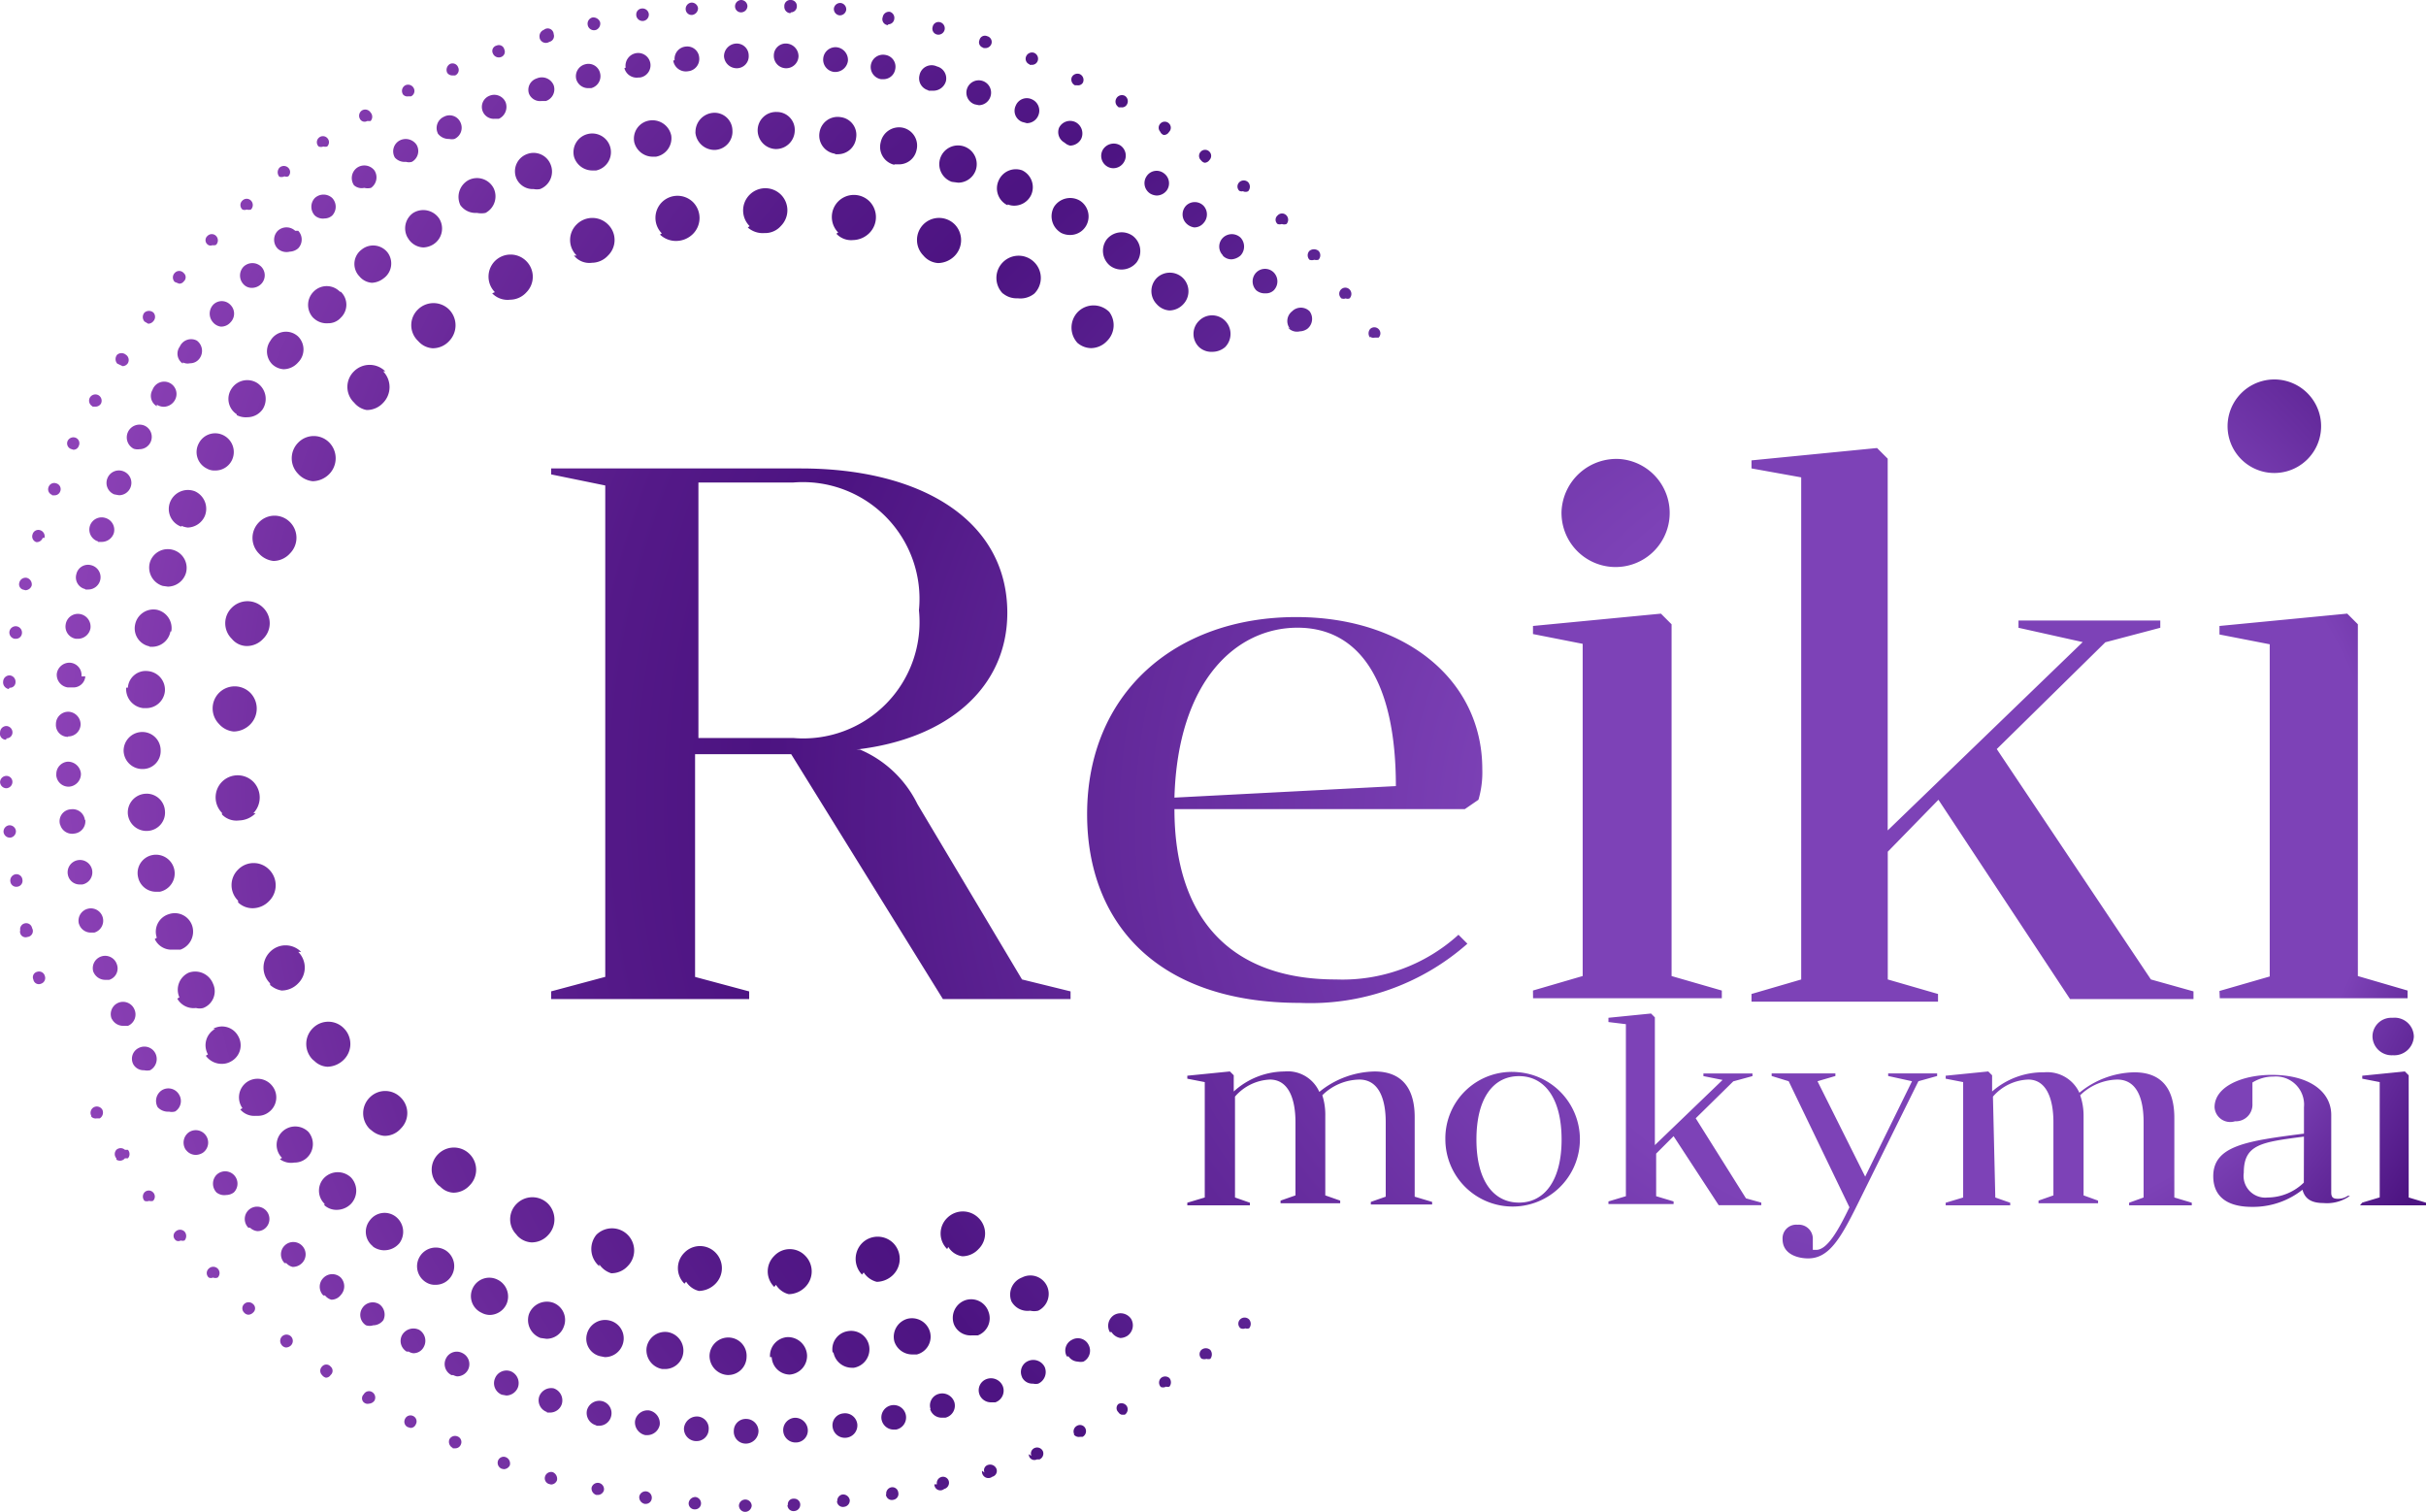 <?xml version="1.0" encoding="UTF-8"?> <svg xmlns="http://www.w3.org/2000/svg" xmlns:xlink="http://www.w3.org/1999/xlink" width="92.754" height="57.796" viewBox="0 0 92.754 57.796"><defs><style>.a{fill:url(#a);}</style><radialGradient id="a" cx="0.446" cy="0.471" fx="1.071" fy="0.781" r="1.05" gradientTransform="matrix(0.596, -0.292, 0.18, 0.947, 0.096, 0.155)" gradientUnits="objectBoundingBox"><stop offset="0.26" stop-color="#7d42b7"></stop><stop offset="0.53" stop-color="#4c1381"></stop><stop offset="0.59" stop-color="#541988"></stop><stop offset="0.68" stop-color="#6a299a"></stop><stop offset="0.79" stop-color="#8d42b7"></stop></radialGradient></defs><path class="a" d="M47.215,45.78l.57.2v.1H45.392v-.1l.667-.2V41.369l-.667-.13v-.114l1.628-.163.147.147v.619h0a2.9,2.9,0,0,1,1.937-.765,1.319,1.319,0,0,1,1.335.781,3.435,3.435,0,0,1,2.116-.781c1.075,0,1.53.684,1.53,1.742v3.044l.667.2v.1H52.408v-.1l.57-.2V42.9c0-.879-.26-1.628-1.009-1.628a2.068,2.068,0,0,0-1.416.6,2.393,2.393,0,0,1,.114.781V45.7l.57.2v.1H48.957v-.1l.57-.2V42.9c0-.879-.26-1.628-.977-1.628a1.872,1.872,0,0,0-1.335.651Zm10.859-4.786a2.572,2.572,0,1,1-2.816,2.572,2.54,2.54,0,0,1,2.816-2.572Zm0,4.982c.961,0,1.628-.83,1.628-2.409s-.651-2.426-1.628-2.426-1.628.83-1.628,2.426S57.113,45.976,58.074,45.976Zm5.91-2.54-.667.667v1.628l.667.2v.1H61.493v-.1l.667-.2V39.154l-.667-.081V38.91l1.628-.163.147.147v4.884l2.589-2.491-.733-.147v-.1H67v.1l-.733.2L64.83,42.752l1.921,3.061.586.163v.1H65.709Zm4.4-2.1-.651-.2v-.1H70.17v.1l-.684.2,1.823,3.647L73.1,41.336l-.912-.2v-.1h1.872v.1l-.716.2L71,46.074c-.667,1.351-1.107,2.035-1.872,2.035-.374,0-.977-.147-.977-.733a.521.521,0,0,1,.57-.554.537.537,0,0,1,.586.554v.407h.13c.423,0,.847-.749,1.27-1.628Zm7.9,4.445.57.2v.1H74.387v-.1l.668-.2V41.369l-.668-.13v-.114l1.628-.163.147.147v.619h0a2.947,2.947,0,0,1,1.986-.733,1.351,1.351,0,0,1,1.351.781,3.386,3.386,0,0,1,2.1-.781c1.091,0,1.53.684,1.53,1.742V45.78l.667.2v.1H81.4v-.1l.554-.2V42.9c0-.879-.244-1.628-1.009-1.628a2.1,2.1,0,0,0-1.416.6,2.377,2.377,0,0,1,.13.781V45.7l.554.2v.1H77.936v-.1l.57-.2V42.9c0-.879-.26-1.628-.961-1.628a1.872,1.872,0,0,0-1.351.651Zm11.8-.342a3.045,3.045,0,0,1-1.986.7c-1.026,0-1.481-.456-1.481-1.172,0-1.172,1.3-1.351,3.468-1.628V42.329a1.075,1.075,0,0,0-1.156-1.172,1.514,1.514,0,0,0-.814.228V42.2a.635.635,0,0,1-.667.667.6.6,0,0,1-.781-.537c0-.8,1.075-1.237,2.182-1.237,1.482,0,2.279.667,2.279,1.53v2.963c0,.2.081.244.26.244a.635.635,0,0,0,.374-.114h.081a1.5,1.5,0,0,1-1.009.277c-.472,0-.765-.163-.83-.635Zm0-1.986c-1.628.212-2.3.293-2.3,1.384a.83.83,0,0,0,.912.944,2,2,0,0,0,1.384-.57Zm2.23,2.523.667-.2V41.369l-.667-.13v-.114l1.628-.163.147.147V45.78l.667.2v.1H90.228Zm1.172-7.066a.733.733,0,0,1,.8.716.749.749,0,0,1-.8.716.733.733,0,0,1-.781-.716.716.716,0,0,1,.7-.716ZM32.872,28.654a4.331,4.331,0,0,1,2.2,2.084l4,6.707,1.856.456v.293H36.047l-5.8-9.361H26.572v8.515l2.068.554v.293h-7.57V37.9l2.068-.554V18.56l-2.068-.423v-.228h9.54c4.689,0,7.9,2.035,7.9,5.519,0,2.849-2.263,4.819-5.763,5.226ZM26.7,18.446v9.768h3.631a4.445,4.445,0,0,0,4.8-4.884,4.461,4.461,0,0,0-4.8-4.884ZM44.9,30.933c0,4.054,2.035,6.512,6.17,6.512a6.594,6.594,0,0,0,4.689-1.709l.342.342a9.068,9.068,0,0,1-6.4,2.263c-5.535,0-8.14-3.126-8.14-7.212,0-4.624,3.37-7.538,7.994-7.538,4.135,0,7.115,2.377,7.115,5.812a3.728,3.728,0,0,1-.147,1.172l-.521.358Zm0-.44,8.466-.44c0-4.021-1.4-6.056-3.761-6.056s-4.575,2.051-4.705,6.48Zm13.708,7.375,1.9-.554v-12.7l-1.9-.374v-.309L63.5,23.46l.407.407V37.315l1.921.554v.293H58.611ZM61.949,17.55A2.068,2.068,0,1,1,59.7,19.537a2.1,2.1,0,0,1,2.263-1.986ZM74.11,30.575l-1.937,1.986v4.884L74.094,38v.293H66.963V38l1.9-.554V18.25l-1.9-.342V17.6l4.8-.472.407.407V31.747l7.456-7.2L77.171,24v-.277h5.421V24l-2.1.554L76.34,28.637l5.893,8.808,1.628.456v.293H79.141Zm10.745,7.31,1.921-.554v-12.7l-1.921-.374v-.326l4.884-.472.407.407V37.315l1.9.554v.293h-7.18Zm3.354-20.318a1.788,1.788,0,1,1,.016-.016Zm-60.4,35a.733.733,0,0,1-.684-.749h0a.716.716,0,0,1,.749-.684h0a.7.7,0,0,1,.667.749h0a.7.7,0,0,1-.7.684h0Zm1.628-.684a.716.716,0,0,1,.667-.765h0a.733.733,0,0,1,.749.684h0a.716.716,0,0,1-.667.749h0a.7.7,0,0,1-.684-.667Zm-4.119.456a.733.733,0,0,1-.6-.814h0a.716.716,0,0,1,.8-.6h0a.716.716,0,0,1,.6.814h0a.7.7,0,0,1-.7.6Zm6.512-.635a.7.7,0,0,1,.586-.814h0a.7.7,0,0,1,.814.586h0a.716.716,0,0,1-.586.814h-.081a.716.716,0,0,1-.7-.586Zm-8.873.147a.684.684,0,0,1-.521-.847h0a.716.716,0,0,1,.863-.521h0a.7.7,0,0,1,.521.863h0a.716.716,0,0,1-.7.537h0Zm11.233-.57a.716.716,0,0,1,.5-.863h0a.716.716,0,0,1,.863.5h0a.7.7,0,0,1-.5.863h-.179a.716.716,0,0,1-.684-.5Zm-13.529-.13a.733.733,0,0,1-.44-.912h0a.733.733,0,0,1,.912-.44h0a.7.7,0,0,1,.423.912h0a.7.7,0,0,1-.667.472h0Zm15.808-.521a.716.716,0,0,1,.407-.912h0a.7.7,0,0,1,.912.423h0a.7.7,0,0,1-.407.912h-.244A.684.684,0,0,1,36.47,50.632Zm-18.055-.44a.7.7,0,0,1-.342-.944h0a.7.7,0,0,1,.944-.326h0a.716.716,0,0,1,.342.944h0a.716.716,0,0,1-.635.407h0a.668.668,0,0,1-.309-.081Zm20.253-.44a.7.7,0,0,1,.407-.912h0a.7.7,0,0,1,.944.309h0a.716.716,0,0,1-.326.961h0a.667.667,0,0,1-.309,0h0a.7.7,0,0,1-.716-.358ZM16.282,49.02h0a.716.716,0,0,1-.228-.993h0a.716.716,0,0,1,.977-.228h0a.716.716,0,0,1,.228.977h0a.7.7,0,0,1-.6.342h0A.635.635,0,0,1,16.282,49.02Zm-2.019-1.368a.7.7,0,0,1-.13-.993h0a.7.7,0,0,1,.993-.147h0a.733.733,0,0,1,.147,1.009h0a.749.749,0,0,1-.57.277h-.049a.749.749,0,0,1-.407-.147Zm-1.856-1.628a.7.7,0,0,1,0-1.009h0a.733.733,0,0,1,1.009,0h0a.733.733,0,0,1,0,1.009h0a.765.765,0,0,1-.521.228h0a.684.684,0,0,1-.5-.179ZM10.78,44.266h0a.7.7,0,0,1,0-.993h0a.716.716,0,0,1,1.009,0h0a.716.716,0,0,1-.081,1.009h0a.684.684,0,0,1-.456.163h0a.716.716,0,0,1-.554-.13Zm-1.514-1.9a.716.716,0,0,1,.163-.993h0a.716.716,0,0,1,.993.163h0a.7.7,0,0,1-.163.993h0a.668.668,0,0,1-.407.13H9.77a.7.7,0,0,1-.586-.244ZM7.947,40.31a.716.716,0,0,1,.277-.977H8.142a.7.7,0,0,1,.961.277h0a.7.7,0,0,1-.26.961h0a.684.684,0,0,1-.342.1h0a.749.749,0,0,1-.635-.309ZM6.856,38.129a.716.716,0,0,1,.358-.944h0a.733.733,0,0,1,.928.423h0a.684.684,0,0,1-.374.928h0a.537.537,0,0,1-.277,0h0a.716.716,0,0,1-.716-.358ZM5.993,35.85a.7.7,0,0,1,.456-.9h0a.7.7,0,0,1,.9.456h0a.733.733,0,0,1-.456.9H6.514a.7.7,0,0,1-.6-.407Zm-.716-2.312a.7.7,0,0,1,.537-.847h0a.716.716,0,0,1,.847.554h0a.716.716,0,0,1-.554.847H5.961A.7.7,0,0,1,5.277,33.538Zm-.391-2.409a.716.716,0,0,1,.635-.781h0a.7.7,0,0,1,.781.635h0a.7.7,0,0,1-.635.781h0A.716.716,0,0,1,4.886,31.128ZM4.723,28.7a.716.716,0,0,1,.716-.716h0a.7.7,0,0,1,.7.7h0a.684.684,0,0,1-.7.716h0A.716.716,0,0,1,4.723,28.7ZM4.723,28.7Zm.749-1.628a.733.733,0,0,1-.651-.781h.065a.684.684,0,0,1,.765-.635h0a.716.716,0,0,1,.651.765h0a.716.716,0,0,1-.716.651H5.472Zm.244-2.361a.7.7,0,0,1-.554-.83h0a.716.716,0,0,1,.83-.57h0a.716.716,0,0,1,.554.83H6.514a.716.716,0,0,1-.684.586H5.716Zm.5-2.312a.733.733,0,0,1-.488-.9h0a.716.716,0,0,1,.9-.472h0a.716.716,0,0,1,.472.9h0a.733.733,0,0,1-.684.5h0Zm.716-2.263a.716.716,0,0,1-.423-.961h0a.733.733,0,0,1,.944-.391h0a.733.733,0,0,1,.374.944h0a.733.733,0,0,1-.651.44h0a.863.863,0,0,1-.244-.065Zm.961-2.23a.7.7,0,0,1-.293-.961h0a.7.7,0,0,1,.961-.293h0a.716.716,0,0,1,.293.961h0a.7.7,0,0,1-.635.374h0A.57.57,0,0,1,7.9,17.909Zm1.156-2.068a.7.7,0,0,1-.2-.977h0a.716.716,0,0,1,.993-.212h0a.733.733,0,0,1,.2.993h0a.716.716,0,0,1-.586.309h0a.749.749,0,0,1-.407-.081Zm1.368-1.9a.7.7,0,0,1-.081-.912h0a.684.684,0,0,1,1.058-.163h0a.7.7,0,0,1,0,.993h0a.749.749,0,0,1-.554.26h0a.7.7,0,0,1-.423-.179Zm35.426-.667a.7.7,0,0,1,0-1.009h0a.7.7,0,0,1,.993,0h0a.716.716,0,0,1,0,1.009h0a.749.749,0,0,1-.472.179h0a.7.7,0,0,1-.521-.179ZM11.984,12.162a.716.716,0,0,1,0-1.009h0a.7.7,0,0,1,1.009,0h.033a.684.684,0,0,1,0,.993h0a.635.635,0,0,1-.488.212h0a.716.716,0,0,1-.554-.2Zm32.235-.537a.716.716,0,0,1,0-.993h0a.716.716,0,0,1,1.009,0h0a.716.716,0,0,1,0,1.009h0a.733.733,0,0,1-.521.228h0a.716.716,0,0,1-.488-.244Zm-3.012,1.5a.863.863,0,0,1,0-1.2h0a.847.847,0,0,1,1.2,0h0a.847.847,0,0,1-.081,1.107h0a.847.847,0,0,1-.619.277h0A.814.814,0,0,1,41.208,13.122Zm-2.865-1.9a.847.847,0,0,1,0-1.2h0a.847.847,0,0,1,1.2,0h0a.847.847,0,0,1,0,1.2h0a.847.847,0,0,1-.635.179h0A.814.814,0,0,1,38.342,11.217ZM35.3,9.768a.847.847,0,0,1,0-1.188h0a.847.847,0,0,1,1.2,0h0a.863.863,0,0,1,0,1.2h0a.912.912,0,0,1-.635.277h0A.8.8,0,0,1,35.3,9.768Zm-3.256-.879a.847.847,0,0,1,0-1.188h0a.847.847,0,0,1,1.2,0h0a.863.863,0,0,1,0,1.2h0a.912.912,0,0,1-.635.277h0a.765.765,0,0,1-.635-.244Zm-3.386-.244a.847.847,0,0,1,0-1.2h0a.847.847,0,0,1,1.2,0h0a.847.847,0,0,1,0,1.188h0a.8.8,0,0,1-.635.277h0a.863.863,0,0,1-.635-.212ZM25.3,8.922a.847.847,0,0,1,0-1.188h0a.847.847,0,0,1,1.2,0h0a.863.863,0,0,1,0,1.2h0a.912.912,0,0,1-.635.277h0a.879.879,0,0,1-.635-.244Zm-3.256.847a.83.83,0,0,1,0-1.188h0a.847.847,0,0,1,1.2,0h0a.83.83,0,0,1,0,1.188h0a.847.847,0,0,1-.619.277h0a.749.749,0,0,1-.684-.277Zm-3.126,1.4a.847.847,0,0,1,0-1.188h0a.847.847,0,0,1,1.2,0h0a.847.847,0,0,1,0,1.2h0a.847.847,0,0,1-.619.277h0a.814.814,0,0,1-.684-.244Zm-2.947,1.856a.83.83,0,0,1,0-1.188h0a.847.847,0,0,1,1.2,0h0a.863.863,0,0,1,0,1.2h0a.847.847,0,0,1-.635.277h0A.8.8,0,0,1,15.973,13.024Zm-2.442,2.361a.83.83,0,0,1,0-1.188h0a.847.847,0,0,1,1.2,0h-.081a.863.863,0,0,1,0,1.2h0a.847.847,0,0,1-.635.277h0A.8.8,0,0,1,13.531,15.385ZM11.4,18.12a.847.847,0,0,1,0-1.2h0a.83.83,0,0,1,1.188,0h0a.863.863,0,0,1,0,1.2h0a.912.912,0,0,1-.635.277h0a.879.879,0,0,1-.554-.277ZM9.9,21.165a.847.847,0,0,1,0-1.2h0a.83.83,0,0,1,1.188,0h0a.847.847,0,0,1,0,1.188h0a.863.863,0,0,1-.635.293h0A.879.879,0,0,1,9.9,21.165ZM8.859,24.421a.83.83,0,0,1,0-1.188h0a.847.847,0,0,1,1.2,0h0a.83.83,0,0,1,0,1.188h0a.847.847,0,0,1-.619.277h0A.749.749,0,0,1,8.859,24.421ZM8.37,27.677a.847.847,0,0,1,0-1.188h0a.847.847,0,0,1,1.2,0h0a.863.863,0,0,1,0,1.2h0a.912.912,0,0,1-.635.277h0A.847.847,0,0,1,8.37,27.677Zm.114,3.4a.847.847,0,0,1,0-1.188h0a.847.847,0,0,1,1.2,0h0a.863.863,0,0,1,0,1.2H9.77a.912.912,0,0,1-.635.277h0a.765.765,0,0,1-.651-.228ZM9.1,34.433a.83.83,0,0,1,0-1.188h0a.83.83,0,0,1,1.188,0h0a.847.847,0,0,1,0,1.2h0a.879.879,0,0,1-.635.277h0A.8.8,0,0,1,9.1,34.5Zm1.221,3.158a.847.847,0,0,1,0-1.2h0a.83.83,0,0,1,1.188,0H11.4a.847.847,0,0,1,0,1.2h0a.879.879,0,0,1-.635.277h0a.879.879,0,0,1-.44-.212Zm1.628,2.914a.847.847,0,0,1,0-1.188h0a.83.83,0,0,1,1.2,0h0a.847.847,0,0,1,0,1.188h0a.912.912,0,0,1-.635.277h0a.765.765,0,0,1-.488-.212Zm2.182,2.654a.847.847,0,0,1,0-1.2h0a.83.83,0,0,1,1.188,0h0a.83.83,0,0,1,0,1.188h0a.814.814,0,0,1-.635.277h0a.863.863,0,0,1-.472-.2Zm2.621,2.149a.83.83,0,0,1,0-1.188h0a.847.847,0,0,1,1.2,0h0a.847.847,0,0,1,0,1.2h0a.847.847,0,0,1-.619.277h0a.749.749,0,0,1-.5-.228Zm3,1.9a.83.83,0,0,1,0-1.188h0a.847.847,0,0,1,1.2,0h0a.863.863,0,0,1,0,1.2h0a.847.847,0,0,1-.635.277h0A.8.8,0,0,1,19.75,47.213Zm3.158,1.2a.863.863,0,0,1-.114-1.2h0a.847.847,0,0,1,1.2,0h0A.847.847,0,0,1,24,48.4h0a.847.847,0,0,1-.635.277h0a.863.863,0,0,1-.456-.342Zm3.256.668a.83.83,0,0,1,0-1.188h0a.83.83,0,0,1,1.188,0h0a.847.847,0,0,1,0,1.188h0a.912.912,0,0,1-.635.277h0A.8.8,0,0,1,26.23,49ZM29.6,49.2a.83.83,0,0,1,0-1.188h0a.814.814,0,0,1,1.188,0h0a.847.847,0,0,1,0,1.188h0a.912.912,0,0,1-.635.277h0a.8.8,0,0,1-.488-.358Zm3.354-.472a.863.863,0,0,1,0-1.2h0a.847.847,0,0,1,1.2,0h0a.863.863,0,0,1,0,1.2h0a.912.912,0,0,1-.635.277h0a.847.847,0,0,1-.5-.358Zm3.256-.977a.83.83,0,0,1,0-1.188h0a.847.847,0,0,1,1.2,0h0a.83.83,0,0,1,0,1.188h0a.847.847,0,0,1-.619.277h0a.749.749,0,0,1-.537-.358ZM13.71,10.534a.684.684,0,0,1,.114-.993h0a.7.7,0,0,1,.993.114h0a.7.7,0,0,1-.163.993h0a.765.765,0,0,1-.44.163h0a.684.684,0,0,1-.5-.277Zm28.751-.358A.733.733,0,0,1,42.3,9.166h0a.733.733,0,0,1,1.009-.147h0a.733.733,0,0,1,.147,1.009h0a.749.749,0,0,1-.586.277h0A.716.716,0,0,1,42.461,10.175ZM15.582,9.085a.716.716,0,0,1,.212-.944h0a.733.733,0,0,1,.993.212h0a.716.716,0,0,1-.228.993h0a.781.781,0,0,1-.374.114h0a.716.716,0,0,1-.6-.374Zm24.958-.2a.733.733,0,0,1-.244-.977h0a.733.733,0,0,1,.977-.244h0a.716.716,0,0,1,.244.977h0a.7.7,0,0,1-.6.342h0A.749.749,0,0,1,40.54,8.889ZM17.6,7.847a.733.733,0,0,1,.309-.961h0a.716.716,0,0,1,.961.309h0a.716.716,0,0,1-.309.944h0a.8.8,0,0,1-.326,0h0a.716.716,0,0,1-.635-.293Zm20.92,0a.716.716,0,0,1-.342-.944h0a.716.716,0,0,1,.9-.391h0a.716.716,0,0,1,.342.944h0a.716.716,0,0,1-.651.407h0a.635.635,0,0,1-.244-.049ZM19.734,6.805a.7.7,0,0,1,.407-.912h0a.7.7,0,0,1,.912.407h0a.716.716,0,0,1-.407.928h0a.635.635,0,0,1-.244,0h0A.684.684,0,0,1,19.734,6.805Zm16.655.147a.716.716,0,0,1-.44-.912h0a.716.716,0,0,1,.912-.44h0a.716.716,0,0,1,.44.912h0a.716.716,0,0,1-.667.472h0ZM21.948,6.008a.716.716,0,0,1,.5-.879h0a.716.716,0,0,1,.879.488h0a.716.716,0,0,1-.537.9h-.163A.733.733,0,0,1,21.948,6.008ZM34.191,6.3a.7.7,0,0,1-.521-.863h0a.716.716,0,0,1,.847-.554h0a.7.7,0,0,1,.521.863h0a.684.684,0,0,1-.684.537h-.163Zm-9.947-.879a.7.7,0,0,1,.586-.814h0a.733.733,0,0,1,.83.57h0a.716.716,0,0,1-.586.814h-.13A.733.733,0,0,1,24.243,5.422Zm7.684.456a.7.7,0,0,1-.6-.8h0a.7.7,0,0,1,.8-.6h0a.684.684,0,0,1,.6.8h0a.7.7,0,0,1-.7.619h-.1Zm-5.34-.814a.733.733,0,0,1,.667-.749h0A.684.684,0,0,1,28,4.982h0a.7.7,0,0,1-.651.749h0a.733.733,0,0,1-.765-.667Zm3.061.635h0a.716.716,0,0,1-.684-.733h0a.7.7,0,0,1,.733-.684h0a.684.684,0,0,1,.684.733h0a.716.716,0,0,1-.716.684h0Zm-1.14,49.492a.456.456,0,0,1-.456-.488h0a.456.456,0,0,1,.472-.456h0a.472.472,0,0,1,.472.472h0a.488.488,0,0,1-.472.472h0Zm1.433-.488a.472.472,0,0,1,.44-.5h0a.488.488,0,0,1,.5.456h0a.456.456,0,0,1-.44.488h0a.472.472,0,0,1-.5-.44Zm-3.354.391h0a.472.472,0,0,1-.44-.5h0a.5.5,0,0,1,.521-.44h0a.456.456,0,0,1,.423.5h0a.456.456,0,0,1-.456.44h0Zm5.242-.537a.456.456,0,0,1,.407-.521h0a.472.472,0,0,1,.537.407h0a.472.472,0,0,1-.407.521h0a.472.472,0,0,1-.537-.407Zm-7.163.309a.5.5,0,0,1-.391-.537h0a.488.488,0,0,1,.537-.407h0a.5.5,0,0,1,.407.554h0a.488.488,0,0,1-.472.391h-.081Zm9.036-.586a.472.472,0,0,1,.374-.554h0a.472.472,0,0,1,.554.374h0a.472.472,0,0,1-.374.554h-.065a.472.472,0,0,1-.488-.374Zm-10.908.212h0a.488.488,0,0,1-.358-.57h0a.488.488,0,0,1,.57-.358h0a.472.472,0,0,1,.358.57h0a.472.472,0,0,1-.456.374h-.114Zm12.78-.619a.456.456,0,0,1,.326-.586h0a.488.488,0,0,1,.586.326h0a.472.472,0,0,1-.342.586h-.13a.456.456,0,0,1-.456-.326Zm-14.652.114a.472.472,0,0,1-.309-.6h0a.488.488,0,0,1,.554-.309h0a.488.488,0,0,1,.309.6h0a.472.472,0,0,1-.44.326H20.89Zm16.525-.667a.456.456,0,0,1,.277-.6h0a.488.488,0,0,1,.619.293h0a.472.472,0,0,1-.293.6h-.163A.472.472,0,0,1,37.447,53.318Zm-18.267,0a.472.472,0,0,1-.26-.619h0a.472.472,0,0,1,.6-.277h0a.488.488,0,0,1,.277.619h0a.488.488,0,0,1-.44.309h0Zm19.895-.667a.456.456,0,0,1,.228-.619h0a.488.488,0,0,1,.635.228h0a.488.488,0,0,1-.244.635h0a.407.407,0,0,1-.2,0h0a.44.44,0,0,1-.423-.244Zm-21.816-.081a.472.472,0,0,1-.212-.635h0a.456.456,0,0,1,.619-.212h0a.472.472,0,0,1,.228.635h0a.472.472,0,0,1-.423.26h0a.5.5,0,0,1-.147-.049Zm23.525-.716a.456.456,0,0,1,.2-.635h0a.456.456,0,0,1,.635.2h0a.472.472,0,0,1-.2.635h0a.5.5,0,0,1-.212,0h0a.456.456,0,0,1-.358-.2ZM15.55,51.674a.472.472,0,0,1-.179-.635h0a.5.5,0,0,1,.651-.2h0a.488.488,0,0,1,.179.651h0a.44.44,0,0,1-.407.244h0a.456.456,0,0,1-.179-.065Zm26.879-.749a.488.488,0,0,1,.163-.651h0a.488.488,0,0,1,.651.147h0a.488.488,0,0,1-.147.651h0a.537.537,0,0,1-.26.081h0a.5.5,0,0,1-.342-.228Zm-28.442-.26a.472.472,0,0,1-.13-.668h0a.472.472,0,0,1,.651-.13h0a.488.488,0,0,1,.147.6h0a.488.488,0,0,1-.391.2h0A.44.44,0,0,1,13.987,50.665Zm-1.628-1.14a.472.472,0,0,1,0-.667h0a.472.472,0,0,1,.667-.016h0a.488.488,0,0,1,0,.667h0a.456.456,0,0,1-.358.179h0a.456.456,0,0,1-.244-.163Zm-1.482-1.237a.472.472,0,0,1,0-.667h0a.472.472,0,0,1,.667,0h0a.472.472,0,0,1,0,.667h0a.5.5,0,0,1-.358.147h0a.456.456,0,0,1-.244-.147ZM9.493,46.936h0a.472.472,0,0,1,0-.667h0a.472.472,0,0,1,.667,0h0a.472.472,0,0,1,0,.667h0a.44.44,0,0,1-.326.13h0a.472.472,0,0,1-.277-.13ZM8.272,45.585h0a.488.488,0,0,1,0-.667h0a.472.472,0,0,1,.667,0h0a.472.472,0,0,1,0,.667h0a.488.488,0,0,1-.293.1h0A.472.472,0,0,1,8.272,45.585ZM7.1,43.957h0a.488.488,0,0,1,.114-.667h0a.472.472,0,0,1,.651.114h0a.472.472,0,0,1-.114.667h0a.537.537,0,0,1-.26.081h0a.472.472,0,0,1-.391-.2ZM6.026,42.329h0a.488.488,0,0,1,.163-.651h0a.472.472,0,0,1,.651.163h0a.472.472,0,0,1-.147.651h0a.472.472,0,0,1-.26,0h.081a.537.537,0,0,1-.488-.163ZM5.1,40.7a.456.456,0,0,1,.2-.635h0a.472.472,0,0,1,.635.2h0a.488.488,0,0,1-.2.651h0a.57.57,0,0,1-.228,0h0A.456.456,0,0,1,5.1,40.7Zm-.83-1.742a.472.472,0,0,1,.244-.619h0a.472.472,0,0,1,.619.244h0a.472.472,0,0,1-.244.635H4.707a.488.488,0,0,1-.44-.277Zm-.7-1.791a.472.472,0,0,1,.293-.6h0a.472.472,0,0,1,.6.293h0a.456.456,0,0,1-.293.6H4.023a.488.488,0,0,1-.456-.309Zm-.554-1.84a.472.472,0,0,1,.342-.586h0a.472.472,0,0,1,.57.342h0a.472.472,0,0,1-.326.57H3.47a.472.472,0,0,1-.456-.342ZM2.591,33.44a.472.472,0,0,1,.374-.554h0a.472.472,0,0,1,.554.374h0a.472.472,0,0,1-.374.554h-.1a.456.456,0,0,1-.456-.391Zm-.293-1.9a.456.456,0,0,1,.407-.6h0a.472.472,0,0,1,.537.407h.016a.472.472,0,0,1-.423.521h0a.472.472,0,0,1-.537-.342Zm-.147-1.921a.472.472,0,0,1,.44-.5h0a.5.5,0,0,1,.5.456h0a.488.488,0,0,1-.456.5h0a.472.472,0,0,1-.488-.472Zm.44-1.449a.456.456,0,0,1-.456-.488h0a.472.472,0,0,1,.488-.472h0a.488.488,0,0,1,.456.488h0a.472.472,0,0,1-.472.456h0Zm0-1.889a.488.488,0,0,1-.423-.521h0a.488.488,0,0,1,.521-.423h0a.472.472,0,0,1,.423.521h.147a.456.456,0,0,1-.472.423h-.2ZM2.9,24.421a.472.472,0,0,1-.391-.554h0a.472.472,0,0,1,.554-.391h0a.488.488,0,0,1,.391.554h0a.488.488,0,0,1-.472.391Zm.358-1.9a.456.456,0,0,1-.342-.57h0a.456.456,0,0,1,.57-.342h0a.472.472,0,0,1,.342.57h0a.472.472,0,0,1-.456.358H3.258Zm.488-1.823a.472.472,0,0,1-.309-.6h0a.472.472,0,0,1,.6-.293h0a.472.472,0,0,1,.309.586h0a.488.488,0,0,1-.456.326H3.747ZM4.365,18.9a.472.472,0,0,1-.26-.619h0a.472.472,0,0,1,.619-.26h0a.472.472,0,0,1,.26.619h0a.472.472,0,0,1-.44.293h0Zm.749-1.742a.488.488,0,0,1-.228-.635h0a.488.488,0,0,1,.651-.244h0a.472.472,0,0,1,.212.635h0a.472.472,0,0,1-.423.26h0a.5.5,0,0,1-.212-.016Zm.879-1.628A.456.456,0,0,1,5.83,14.9h0a.472.472,0,0,1,.684-.244h0a.472.472,0,0,1,.163.651h0a.5.5,0,0,1-.407.244h0a.488.488,0,0,1-.277-.081ZM6.986,13.9a.456.456,0,0,1-.114-.651h0a.472.472,0,0,1,.651-.228h0a.488.488,0,0,1,.114.667h0a.44.44,0,0,1-.374.2h0a.423.423,0,0,1-.277-.033Zm42.329-1.335A.472.472,0,0,1,49.4,11.9h0a.472.472,0,0,1,.667,0h0a.488.488,0,0,1-.081.667h0a.521.521,0,0,1-.293.1h0a.456.456,0,0,1-.456-.147ZM8.142,12.324a.5.5,0,0,1,0-.667h0a.456.456,0,0,1,.667,0h0a.472.472,0,0,1,0,.667h0a.472.472,0,0,1-.374.163h0A.488.488,0,0,1,8.142,12.324ZM48.029,11.1a.488.488,0,0,1,0-.684h0a.472.472,0,0,1,.667,0h0a.488.488,0,0,1,0,.684h0a.423.423,0,0,1-.309.114h0A.5.5,0,0,1,48.029,11.1ZM9.314,10.875a.488.488,0,0,1,0-.684h0a.488.488,0,0,1,.667,0h0a.472.472,0,0,1,0,.667h0a.5.5,0,0,1-.358.147h0a.423.423,0,0,1-.309-.13ZM46.759,9.768h0a.472.472,0,0,1,0-.684h0a.488.488,0,0,1,.668,0h0a.5.5,0,0,1,0,.684h0a.586.586,0,0,1-.342.147h0a.456.456,0,0,1-.342-.147Zm-36.142-.26a.488.488,0,0,1,0-.684h0a.488.488,0,0,1,.667,0H11.4a.488.488,0,0,1,0,.667h0a.521.521,0,0,1-.326.13h0A.5.5,0,0,1,10.617,9.508Zm34.726-.977h0a.488.488,0,0,1,0-.667h0a.472.472,0,0,1,.667,0h0a.488.488,0,0,1,0,.667h0a.456.456,0,0,1-.358.163h0a.537.537,0,0,1-.309-.163Zm-33.31-.293a.488.488,0,0,1,0-.667h0a.488.488,0,0,1,.667,0h0a.488.488,0,0,1,0,.667h0a.44.44,0,0,1-.293.114h0a.456.456,0,0,1-.374-.114Zm31.926-.847a.472.472,0,0,1-.114-.667h0a.456.456,0,0,1,.651-.1h0a.472.472,0,0,1,.114.651h0a.488.488,0,0,1-.391.2h0A.537.537,0,0,1,43.959,7.392ZM13.531,7.082a.488.488,0,0,1,.114-.667h0a.488.488,0,0,1,.667.1h0a.488.488,0,0,1-.13.667h0a.537.537,0,0,1-.26,0h0A.44.44,0,0,1,13.531,7.082Zm28.8-.716h0a.472.472,0,0,1-.163-.651h0a.488.488,0,0,1,.651-.163h0a.472.472,0,0,1,.147.651h0a.472.472,0,0,1-.407.228h0a.456.456,0,0,1-.228-.065ZM15.094,6.024a.472.472,0,0,1,.179-.651h0a.5.5,0,0,1,.651.163h0a.472.472,0,0,1-.179.651h0a.407.407,0,0,1-.228,0h0a.5.5,0,0,1-.423-.163ZM40.7,5.454h0a.456.456,0,0,1-.212-.57h0a.472.472,0,0,1,.635-.212h0a.488.488,0,0,1,.212.635h0a.488.488,0,0,1-.423.26h0A.456.456,0,0,1,40.7,5.454ZM16.738,5.1a.472.472,0,0,1,.228-.635h0a.456.456,0,0,1,.635.212h0a.472.472,0,0,1-.228.635h0a.44.44,0,0,1-.2,0h0a.521.521,0,0,1-.44-.212Zm22.337-.44a.456.456,0,0,1-.244-.619h0a.456.456,0,0,1,.619-.244h0a.472.472,0,0,1,.244.619h0a.472.472,0,0,1-.44.293h0ZM18.464,4.282a.456.456,0,0,1,.244-.619h0a.472.472,0,0,1,.619.244h0a.5.5,0,0,1-.26.635H18.9A.456.456,0,0,1,18.464,4.282Zm18.8-.293a.472.472,0,0,1-.293-.6h0a.472.472,0,0,1,.6-.293h0a.472.472,0,0,1,.293.6h0a.472.472,0,0,1-.44.326h0ZM20.222,3.582A.456.456,0,0,1,20.515,3h0a.488.488,0,0,1,.651.26h0a.472.472,0,0,1-.293.6h-.163A.456.456,0,0,1,20.222,3.582Zm15.271-.13a.472.472,0,0,1-.342-.57h0a.472.472,0,0,1,.668-.342h0a.472.472,0,0,1,.342.57h0a.5.5,0,0,1-.472.358h-.2ZM22.029,3.028a.472.472,0,0,1,.342-.57h0a.456.456,0,0,1,.57.342h0a.472.472,0,0,1-.342.57h-.114a.472.472,0,0,1-.456-.342Zm11.657,0h0a.472.472,0,0,1-.391-.554h0a.472.472,0,0,1,.554-.374h0a.456.456,0,0,1,.374.554h0a.456.456,0,0,1-.456.374h-.081Zm-9.768-.44a.488.488,0,0,1,.391-.554h0a.472.472,0,0,1,.554.391h0a.472.472,0,0,1-.391.537h-.049a.488.488,0,0,1-.554-.358Zm7.977.163a.472.472,0,0,1-.423-.521h0a.472.472,0,0,1,.521-.423h0a.488.488,0,0,1,.423.521h0a.488.488,0,0,1-.472.423h0ZM25.79,2.3a.472.472,0,0,1,.44-.521h0a.456.456,0,0,1,.5.423h0a.472.472,0,0,1-.423.521h0a.488.488,0,0,1-.57-.407Zm4.249.309a.472.472,0,0,1-.456-.488h0a.456.456,0,0,1,.488-.456h0a.488.488,0,0,1,.456.488h0a.472.472,0,0,1-.472.456h0Zm-2.361-.456a.488.488,0,0,1,.472-.488h0a.456.456,0,0,1,.472.456h0a.456.456,0,0,1-.456.488h0a.488.488,0,0,1-.488-.456ZM28.493,57.8a.244.244,0,0,1-.244-.244h0a.244.244,0,0,1,.244-.228h0a.244.244,0,0,1,.244.244h0A.26.26,0,0,1,28.493,57.8Zm1.628-.26a.212.212,0,0,1,.228-.244h0a.228.228,0,0,1,.244.228h0a.244.244,0,0,1-.228.244h0a.228.228,0,0,1-.26-.228Zm-3.582.163a.228.228,0,0,1-.212-.244h0a.26.26,0,0,1,.26-.228h0a.244.244,0,0,1,.212.26h0a.228.228,0,0,1-.228.212h0Zm5.47-.309a.244.244,0,0,1,.2-.26h0a.26.26,0,0,1,.277.212h0a.244.244,0,0,1-.212.26h0a.228.228,0,0,1-.277-.212Zm-7.359.1h0a.26.26,0,0,1-.212-.277h0a.244.244,0,0,1,.277-.2h0a.244.244,0,0,1,.2.277h0a.228.228,0,0,1-.228.2h0Zm9.231-.358a.244.244,0,0,1,.2-.277h0a.228.228,0,0,1,.26.2h0a.228.228,0,0,1-.179.277h0a.228.228,0,0,1-.293-.2Zm-11.087.016a.26.26,0,0,1-.179-.277h0a.244.244,0,0,1,.293-.179h0a.244.244,0,0,1,.179.277h0a.244.244,0,0,1-.244.179h0Zm13.024-.407a.244.244,0,0,1,.163-.277h0a.228.228,0,0,1,.293.163h0a.244.244,0,0,1-.179.293h0a.228.228,0,0,1-.374-.179ZM21,56.737a.228.228,0,0,1-.163-.293h0a.244.244,0,0,1,.293-.163h0a.277.277,0,0,1,.163.309h0a.244.244,0,0,1-.228.163h0Zm16.638-.44A.212.212,0,0,1,37.789,56h0a.26.26,0,0,1,.309.163h0a.228.228,0,0,1-.163.293h0a.244.244,0,0,1-.391-.228ZM19.18,56.151a.244.244,0,0,1-.147-.293h0a.228.228,0,0,1,.309-.147h0a.26.26,0,0,1,.147.309h0a.261.261,0,0,1-.228.147h0Zm20.253-.488a.228.228,0,0,1,.13-.309h0a.244.244,0,0,1,.309.13h0a.244.244,0,0,1-.13.309h-.1a.212.212,0,0,1-.309-.2Zm-22.125-.309a.26.26,0,0,1-.13-.326h0a.244.244,0,0,1,.309-.114h0a.228.228,0,0,1,.13.309h0a.228.228,0,0,1-.212.147h-.1Zm23.753-.537a.244.244,0,0,1,.114-.309h0a.228.228,0,0,1,.326.114h0a.244.244,0,0,1-.114.309h-.1a.244.244,0,0,1-.228-.081Zm-25.479-.26h0a.228.228,0,0,1-.1-.309h0a.228.228,0,0,1,.309-.114h0a.228.228,0,0,1,.1.326h0a.212.212,0,0,1-.2.13h0Zm27.172-.57a.212.212,0,0,1,0-.309h0a.244.244,0,0,1,.326.081h0a.244.244,0,0,1-.081.326h-.114A.212.212,0,0,1,42.754,53.986Zm-28.849-.374h0a.212.212,0,0,1,0-.309h0a.228.228,0,0,1,.326-.081h0a.244.244,0,0,1,.081.326h0a.277.277,0,0,1-.212.114h0A.212.212,0,0,1,13.905,53.611Zm30.477-.586a.244.244,0,0,1,0-.342h0a.244.244,0,0,1,.326,0h0a.26.26,0,0,1,0,.326h0a.2.2,0,0,1-.13,0h0A.228.228,0,0,1,44.382,53.025ZM12.31,52.569a.228.228,0,0,1,0-.326h0a.212.212,0,0,1,.326,0h0a.212.212,0,0,1,0,.326h0a.212.212,0,0,1-.179.1h0a.26.26,0,0,1-.147-.1Zm33.619-.635a.228.228,0,0,1,0-.326h0a.26.26,0,0,1,.342,0h0a.277.277,0,0,1,0,.342h0a.26.26,0,0,1-.147,0h0a.26.26,0,0,1-.2-.016Zm-35.149-.5a.244.244,0,0,1,0-.342h0a.244.244,0,0,1,.342,0h0a.244.244,0,0,1,0,.342h0a.277.277,0,0,1-.2.081h0a.26.26,0,0,1-.147-.081Zm36.631-.667a.228.228,0,0,1,0-.326h0a.244.244,0,0,1,.342,0h0a.26.26,0,0,1,0,.342h0a.26.26,0,0,1-.147,0h0a.212.212,0,0,1-.2-.016Zm-38.08-.586a.228.228,0,0,1,0-.326h0a.244.244,0,0,1,.342,0h0a.212.212,0,0,1,0,.326h0a.26.26,0,0,1-.179.081h0a.228.228,0,0,1-.163-.081ZM7.979,48.841a.228.228,0,0,1,0-.342h0a.244.244,0,0,1,.342,0h0a.244.244,0,0,1,0,.342h0a.244.244,0,0,1-.179,0h0a.2.2,0,0,1-.163,0ZM6.71,47.409a.212.212,0,0,1,0-.326h0a.244.244,0,0,1,.342,0h0a.26.26,0,0,1,0,.342h0a.26.26,0,0,1-.147,0h0a.179.179,0,0,1-.2-.016Zm-1.188-1.5a.244.244,0,0,1,0-.326h0a.228.228,0,0,1,.326,0h0a.228.228,0,0,1,0,.326h0a.261.261,0,0,1-.147,0h0a.26.26,0,0,1-.179,0ZM4.447,44.283a.244.244,0,0,1,0-.326h0a.244.244,0,0,1,.326,0h.114a.244.244,0,0,1,0,.326H4.772a.244.244,0,0,1-.326.049Zm-.961-1.628a.244.244,0,0,1,.1-.326h0a.244.244,0,0,1,.326.1h0a.26.26,0,0,1-.1.326H3.7a.228.228,0,0,1-.212-.065Zm-2.214-5.21a.212.212,0,0,1,.147-.293h0a.228.228,0,0,1,.293.163h0a.228.228,0,0,1-.147.293h0a.212.212,0,0,1-.293-.163Zm-.5-1.872h0A.228.228,0,0,1,.946,35.3h0a.228.228,0,0,1,.277.179h0a.228.228,0,0,1-.179.342h0a.212.212,0,0,1-.277-.244ZM.393,33.7a.244.244,0,0,1,.2-.277h0a.228.228,0,0,1,.26.2h0a.228.228,0,0,1-.2.277h0a.228.228,0,0,1-.26-.2Zm-.26-1.889a.244.244,0,0,1,.212-.26h0a.244.244,0,0,1,.26.212h0a.244.244,0,0,1-.212.26h0a.244.244,0,0,1-.26-.212ZM0,29.907a.244.244,0,0,1,.228-.244h0a.228.228,0,0,1,.244.228h0a.244.244,0,0,1-.228.244h0A.244.244,0,0,1,0,29.907ZM.23,28.279A.228.228,0,0,1,0,28H0a.244.244,0,0,1,.244-.244h0A.244.244,0,0,1,.474,28h0a.228.228,0,0,1-.228.228h0Zm.1-1.937a.26.26,0,0,1-.212-.293h0a.244.244,0,0,1,.26-.228h0a.244.244,0,0,1,.212.26h0a.212.212,0,0,1-.228.212h0Zm.228-1.921a.244.244,0,0,1-.2-.277h0a.244.244,0,0,1,.277-.2h0a.244.244,0,0,1,.2.277h0a.228.228,0,0,1-.228.2h0Zm.358-1.872a.212.212,0,0,1-.179-.277h0a.244.244,0,0,1,.293-.179h0a.26.26,0,0,1,.179.293h0a.26.26,0,0,1-.244.179h0Zm.472-1.823a.228.228,0,0,1-.147-.293h0a.228.228,0,0,1,.293-.163h0a.244.244,0,0,1,.163.293H1.63a.244.244,0,0,1-.228.163Zm.6-1.807a.228.228,0,0,1-.13-.309h0a.228.228,0,0,1,.293-.13h0a.228.228,0,0,1,.147.309h0a.228.228,0,0,1-.228.147H1.988ZM2.7,17.16a.228.228,0,0,1-.114-.309h0a.244.244,0,0,1,.309-.114h0a.228.228,0,0,1,.114.309h0a.212.212,0,0,1-.212.147h0Zm.83-1.628a.244.244,0,0,1-.1-.326h0a.244.244,0,0,1,.326-.1h0a.244.244,0,0,1,.1.326h0a.244.244,0,0,1-.212.114H3.535ZM4.479,13.9a.26.26,0,0,1,0-.342h0a.26.26,0,0,1,.326,0h0a.244.244,0,0,1,.081.326h0a.244.244,0,0,1-.2.114h0Zm47.9-.993a.26.26,0,0,1,0-.326h0a.228.228,0,0,1,.326,0h0a.228.228,0,0,1,0,.326h-.147a.228.228,0,0,1-.179-.033ZM5.521,12.292a.26.26,0,0,1,0-.342h0a.26.26,0,0,1,.342,0h0a.244.244,0,0,1,0,.326h0a.26.26,0,0,1-.2.1h0Zm45.748-.9a.228.228,0,0,1,0-.326h0a.228.228,0,0,1,.326,0h0a.244.244,0,0,1,0,.342h0a.2.2,0,0,1-.147,0h0A.228.228,0,0,1,51.269,11.4ZM6.677,10.778a.244.244,0,0,1,0-.342h0a.228.228,0,0,1,.342,0h0a.212.212,0,0,1,0,.326h0a.2.2,0,0,1-.179.081h0Zm43.387-.847h0a.244.244,0,0,1,0-.342h0a.277.277,0,0,1,.342,0h0a.244.244,0,0,1,0,.342h0a.342.342,0,0,1-.163,0h0A.261.261,0,0,1,50.064,9.931ZM7.931,9.345a.212.212,0,0,1,0-.326h0a.228.228,0,0,1,.326,0h0a.244.244,0,0,1,0,.342h0a.244.244,0,0,1-.179,0h.065A.179.179,0,0,1,7.931,9.345Zm40.912-.781a.212.212,0,0,1,0-.326h0a.228.228,0,0,1,.342,0h0a.244.244,0,0,1,0,.326h0a.26.26,0,0,1-.179,0h0A.261.261,0,0,1,48.843,8.564ZM9.266,8.01a.228.228,0,0,1,0-.342h0a.228.228,0,0,1,.326,0h0a.244.244,0,0,1,0,.342h0a.277.277,0,0,1-.163,0h0A.212.212,0,0,1,9.266,8.01Zm38.112-.716h0a.228.228,0,0,1,0-.326h0a.244.244,0,0,1,.342,0h0a.261.261,0,0,1,0,.342h0a.212.212,0,0,1-.2,0h0A.2.2,0,0,1,47.378,7.294Zm-36.7-.537a.26.26,0,0,1,0-.342h0a.244.244,0,0,1,.342,0h0a.228.228,0,0,1,0,.326h0a.2.2,0,0,1-.147,0h0A.26.26,0,0,1,10.682,6.757Zm35.231-.635h0a.228.228,0,0,1,0-.326h0a.228.228,0,0,1,.326,0h0a.228.228,0,0,1,0,.326h0a.228.228,0,0,1-.179.1h0A.228.228,0,0,1,45.913,6.122ZM12.18,5.6a.228.228,0,0,1,0-.326h0a.228.228,0,0,1,.326,0h0a.228.228,0,0,1,0,.326h0a.26.26,0,0,1-.147,0h0A.228.228,0,0,1,12.18,5.6Zm32.186-.554a.228.228,0,0,1,0-.326h0a.228.228,0,0,1,.326,0h0a.228.228,0,0,1,0,.326h0a.228.228,0,0,1-.2.114h0a.212.212,0,0,1-.13-.114Zm-30.607-.5a.244.244,0,0,1,.081-.326h0a.244.244,0,0,1,.326.081h0a.244.244,0,0,1,0,.326h-.13a.2.2,0,0,1-.277-.081Zm29-.456a.244.244,0,0,1-.081-.326h0a.244.244,0,0,1,.326-.1h0a.244.244,0,0,1,.081.326h0a.212.212,0,0,1-.212.114h-.114ZM15.4,3.6a.244.244,0,0,1,.1-.342h0a.244.244,0,0,1,.309.1h0a.228.228,0,0,1-.1.326H15.6a.212.212,0,0,1-.2-.081Zm25.69-.342h0a.244.244,0,0,1-.114-.309h0a.244.244,0,0,1,.309-.114h0a.244.244,0,0,1,.114.326h0a.212.212,0,0,1-.212.1h-.1Zm-24-.488a.26.26,0,0,1,.114-.326h0a.228.228,0,0,1,.309.13h0a.228.228,0,0,1-.114.309h-.1a.228.228,0,0,1-.212-.114Zm22.271-.309a.228.228,0,0,1-.13-.309h0a.244.244,0,0,1,.309-.13h0a.244.244,0,0,1,.13.309h0a.228.228,0,0,1-.228.147h-.081ZM18.838,2.035a.212.212,0,0,1,.147-.293h0a.212.212,0,0,1,.293.147h0a.212.212,0,0,1-.13.293h0a.244.244,0,0,1-.309-.147Zm18.755-.212a.212.212,0,0,1-.147-.293h0a.212.212,0,0,1,.293-.147h0a.228.228,0,0,1,.163.293h0a.244.244,0,0,1-.228.163h-.081ZM20.629,1.433a.26.26,0,0,1,.163-.293h0a.228.228,0,0,1,.374.163h0A.228.228,0,0,1,21,1.6h0a.244.244,0,0,1-.374-.163Zm15.19-.114h0a.228.228,0,0,1-.163-.293h0a.228.228,0,0,1,.277-.179h0a.244.244,0,0,1,.179.293h0a.244.244,0,0,1-.293.179ZM22.469.961a.244.244,0,0,1,.179-.293h0a.277.277,0,0,1,.293.179h0a.26.26,0,0,1-.147.293h0a.244.244,0,0,1-.326-.179Zm11.478,0a.228.228,0,0,1-.2-.309h0a.244.244,0,0,1,.277-.2h0a.244.244,0,0,1,.163.277h0a.228.228,0,0,1-.228.2h0ZM24.325.586a.228.228,0,0,1,.2-.26h0a.244.244,0,0,1,.277.2h0A.244.244,0,0,1,24.6.8h0a.244.244,0,0,1-.277-.212Zm7.766,0h0a.244.244,0,0,1-.212-.26h0a.244.244,0,0,1,.26-.212h0a.244.244,0,0,1,.212.26h0a.244.244,0,0,1-.228.212h0ZM26.213.358A.244.244,0,0,1,26.425.1h0a.244.244,0,0,1,.26.212h0a.26.26,0,0,1-.228.26h0a.228.228,0,0,1-.244-.212Zm4,.147a.244.244,0,0,1-.228-.26h0A.228.228,0,0,1,30.235,0h0a.228.228,0,0,1,.228.244h0a.228.228,0,0,1-.228.228h0ZM28.1.244A.244.244,0,0,1,28.33,0h0a.244.244,0,0,1,.244.228h0a.244.244,0,0,1-.228.244h0A.228.228,0,0,1,28.1.244Z" transform="translate(0.003 0)"></path></svg> 